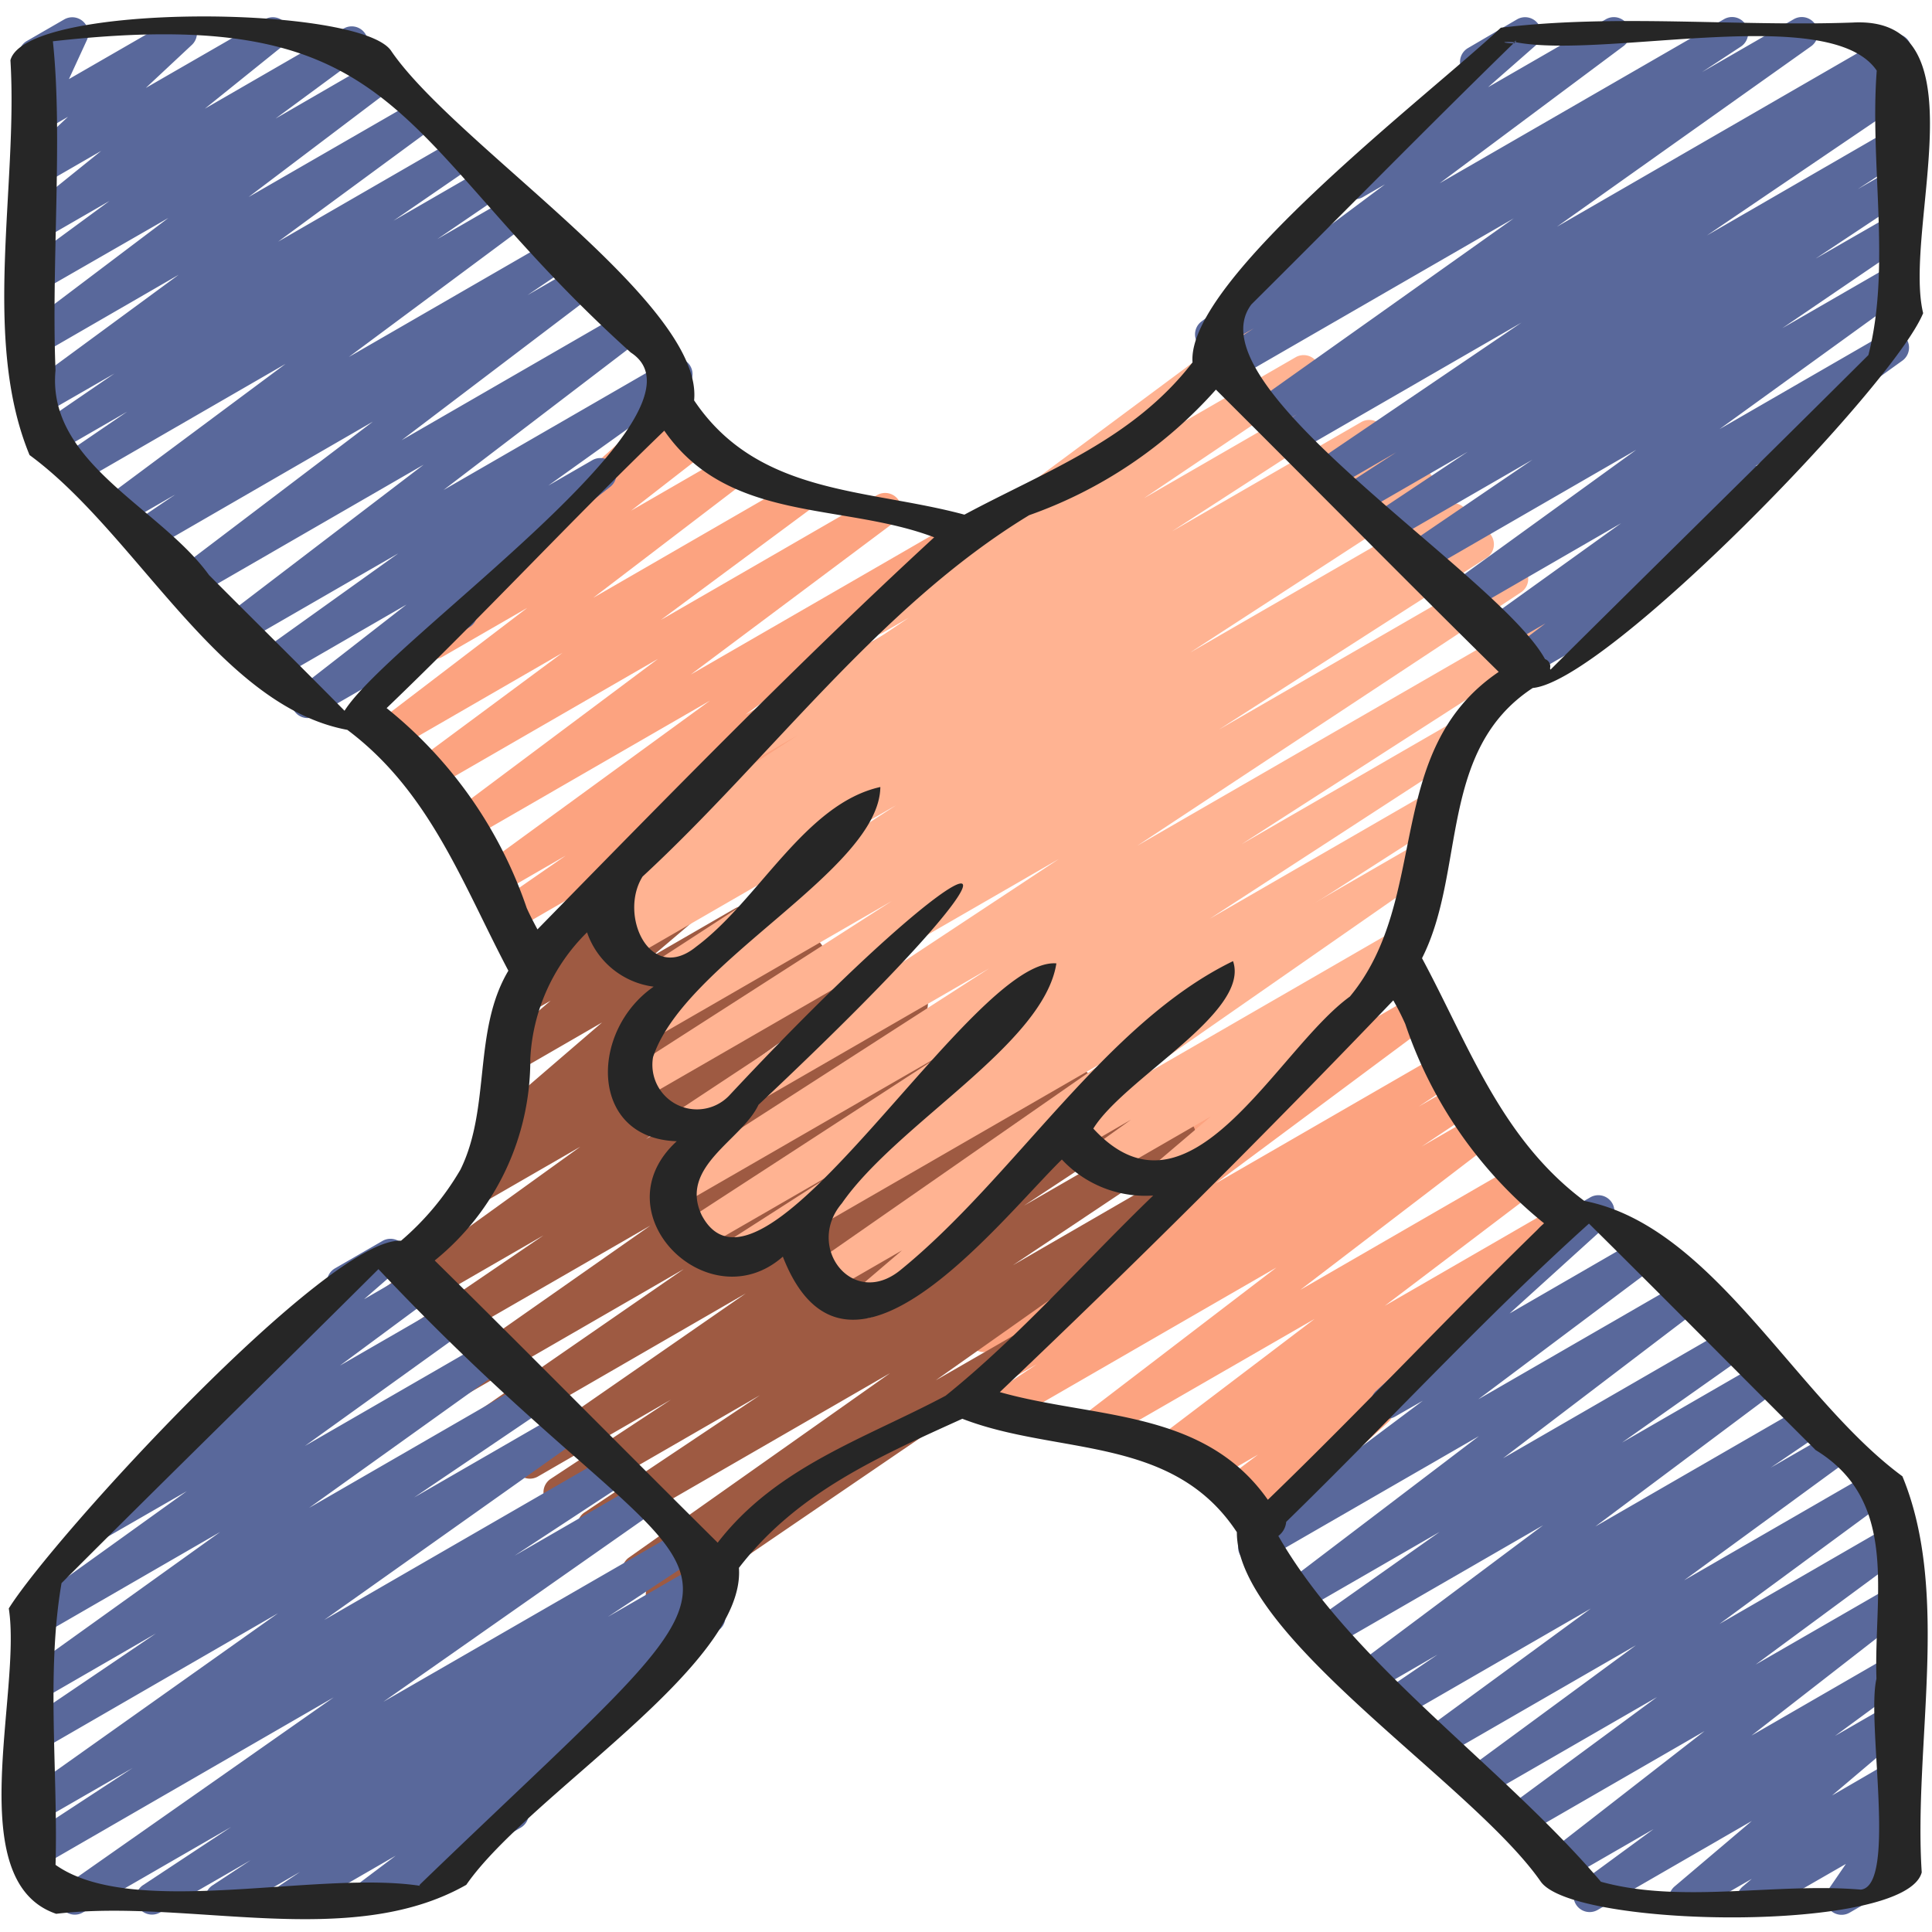 <svg xmlns="http://www.w3.org/2000/svg" id="Icons" height="512" viewBox="0 0 60 60" width="512"><path d="m16.966 30.5a.5.5 0 0 1 -.328-.877l3.808-3.317-4.489 2.594a.5.5 0 0 1 -.534-.844l2.151-1.488-2.066 1.193a.5.5 0 0 1 -.545-.837l7.085-5.164-7.4 4.271a.5.5 0 0 1 -.548-.831l6.337-4.74-7 4.042a.5.5 0 0 1 -.548-.834l4.578-3.393-5.254 3.034a.5.5 0 0 1 -.554-.831l4.715-3.6-2.631 1.519a.5.5 0 0 1 -.556-.828l3.913-3.041a.489.489 0 0 1 -.151-.136.5.5 0 0 1 .071-.666l2.6-2.337a.5.5 0 0 1 .247-.487l.866-.5a.5.5 0 0 1 .584.806l-.077.069.233-.134a.5.5 0 0 1 .556.828l-2.429 1.888 2.986-1.724a.5.5 0 0 1 .554.83l-4.716 3.6 6.126-3.537a.5.5 0 0 1 .548.835l-4.578 3.392 6.719-3.879a.5.5 0 0 1 .55.833l-6.338 4.74 8.245-4.76a.5.5 0 0 1 .545.837l-7.091 5.168 4.572-2.639a.5.5 0 0 1 .534.844l-3.476 2.401a.5.5 0 0 1 .22.865l-5.306 4.622a.535.535 0 0 1 .072.1.5.5 0 0 1 -.183.683l-2.367 1.367a.5.5 0 0 1 -.25.063z" fill="#fca380"></path><path d="m39.029 47.677a.5.5 0 0 1 -.335-.871l.227-.2-.412.237a.5.5 0 0 1 -.551-.832l1.112-.837-1.456.84a.5.5 0 0 1 -.531-.846l.315-.215-.769.444a.5.5 0 0 1 -.553-.831l4.75-3.606-6.626 3.819a.5.5 0 0 1 -.554-.83l5.994-4.585-8.473 4.892a.5.5 0 0 1 -.527-.849l1.56-1.041-1.779 1.028a.5.5 0 0 1 -.527-.85l1.169-.773-.261.15a.5.5 0 0 1 -.549-.834l6.747-5.019-.815.47a.5.5 0 0 1 -.589-.8l5.262-4.854a.5.5 0 0 1 .22-.6l1.211-.7a.5.5 0 0 1 .589.8l-3.3 3.043 4.373-2.527a.5.5 0 0 1 .549.834l-6.745 5.019 6.94-4.007a.5.5 0 0 1 .527.85l-1.165.771 1.136-.656a.5.5 0 0 1 .528.849l-1.571 1.047 1.673-.965a.5.5 0 0 1 .554.83l-5.994 4.585 6.817-3.935a.5.5 0 0 1 .553.831l-4.747 3.6 5.449-3.147a.5.5 0 0 1 .531.846l-2.833 1.932a.493.493 0 0 1 .191.17.5.5 0 0 1 -.116.675l-3.145 2.371a.57.57 0 0 1 .1.1.5.5 0 0 1 -.07.665l-2.684 2.421a.5.5 0 0 1 -.246.5l-.9.521a.49.49 0 0 1 -.254.07z" fill="#fca380"></path><path d="m20.556 50.016a.5.5 0 0 1 -.282-.913l.073-.05-.28.161a.5.5 0 0 1 -.538-.841l8.114-5.729-8.972 5.179a.5.5 0 0 1 -.527-.848l5.456-3.645-5.978 3.451a.5.5 0 0 1 -.525-.85l3.739-2.463-4.136 2.39a.5.5 0 0 1 -.535-.843l6.994-4.846-7.7 4.448a.5.5 0 0 1 -.534-.844l6.316-4.365-6.972 4.026a.5.5 0 0 1 -.537-.842l6.469-4.533-7.182 4.141a.5.5 0 0 1 -.532-.845l4.392-2.99-4.879 2.817a.5.5 0 0 1 -.542-.838l6.564-4.732-3.041 1.755a.5.5 0 0 1 -.539-.842l1.312-.923-.034.019a.5.5 0 0 1 -.576-.811l3.553-3.056-2.676 1.546a.5.5 0 0 1 -.575-.814l1.654-1.408-.73.421a.5.5 0 0 1 -.621-.768l2.62-2.9a.5.5 0 0 1 .188-.676l.954-.551a.5.5 0 0 1 .621.769l-1.513 1.674 2.706-1.563a.5.5 0 0 1 .575.814l-1.646 1.4 2.576-1.488a.5.5 0 0 1 .576.812l-3.553 3.056 5-2.887a.5.5 0 0 1 .538.842l-1.312.924 2.009-1.157a.5.5 0 0 1 .542.839l-6.568 4.735 8-4.618a.5.5 0 0 1 .531.847l-4.393 2.985 5.369-3.1a.5.5 0 0 1 .537.842l-6.467 4.532 7.765-4.483a.5.5 0 0 1 .534.844l-6.317 4.366 7.544-4.356a.5.5 0 0 1 .535.844l-6.99 4.846 8.3-4.794a.5.5 0 0 1 .525.85l-3.735 2.464 4.586-2.643a.5.5 0 0 1 .527.849l-5.458 3.644 5.177-2.993a.5.5 0 0 1 .538.841l-8.109 5.725 2.373-1.366a.5.5 0 0 1 .531.846l-8.943 6.1a.5.5 0 0 1 -.246.371l-1.97 1.138a.493.493 0 0 1 -.25.061z" fill="#9e5a42"></path><path d="m36.089 37.118a.5.5 0 0 1 -.324-.881l1.845-1.569-3.235 1.867a.5.5 0 0 1 -.541-.84l1.287-.92-1.647.952a.5.5 0 1 1 -.5-.866l10.565-6.1a.5.5 0 0 1 .541.84l-1.933 1.382a.5.5 0 0 1 .3.88l-3.806 3.237.018.03a.5.5 0 0 1 -.182.682l-2.138 1.235a.489.489 0 0 1 -.25.071z" fill="#ffb392"></path><path d="m26.908 40.932a.5.5 0 0 1 -.325-.88l1.428-1.22-2.325 1.342a.5.5 0 0 1 -.537-.843l9.151-6.366-8.773 5.064a.5.5 0 0 1 -.5-.865l19.01-10.978a.5.5 0 0 1 .536.843l-11.832 8.236a.509.509 0 0 1 .133.129.5.5 0 0 1 -.083.669l-3.534 3.019a.5.5 0 0 1 -.186.68l-1.913 1.1a.5.5 0 0 1 -.25.07z" fill="#ffb392"></path><path d="m22.7 39.582a.5.5 0 0 1 -.269-.921l3.645-2.337-4.426 2.555a.5.5 0 0 1 -.522-.852l8.139-5.289-8.067 4.654a.5.5 0 0 1 -.52-.853l10.04-6.464-9.236 5.332a.5.5 0 0 1 -.525-.849l11.923-7.88-12.968 7.486a.5.5 0 0 1 -.52-.853l8.3-5.327-7.394 4.269a.5.5 0 0 1 -.516-.857l1.285-.8-.08.047a.5.5 0 0 1 -.522-.853l7.357-4.78-8.365 4.83a.5.5 0 0 1 -.516-.857l.273-.17-.079.045a.5.5 0 0 1 -.517-.858l1.546-.973-.287.166a.5.5 0 0 1 -.522-.853l5.417-3.506-1.268.732a.5.5 0 0 1 -.529-.848l5.242-3.531-.792.458a.5.5 0 0 1 -.548-.835l10.99-8.164a.5.5 0 0 1 .235-.314l.867-.5a.5.5 0 0 1 .548.835l-5.091 3.782 5.81-3.355a.5.5 0 0 1 .53.847l-5.244 3.533 5.769-3.331a.5.5 0 0 1 .521.853l-5.414 3.504 5.866-3.387a.5.5 0 0 1 .516.857l-1.564.985 1.834-1.059a.5.5 0 0 1 .515.857l-.267.167.494-.286a.5.5 0 0 1 .522.853l-7.355 4.778 7.907-4.565a.5.5 0 0 1 .516.857l-1.274.8 1.532-.884a.5.5 0 0 1 .52.854l-8.308 5.331 8.862-5.116a.5.5 0 0 1 .525.85l-11.919 7.871 12.76-7.363a.5.5 0 0 1 .521.854l-10.044 6.463 6.63-3.828a.5.5 0 0 1 .523.852l-8.143 5.292 6.652-3.84a.5.5 0 0 1 .519.854l-19.421 12.453a.5.5 0 0 1 -.226.28l-2.145 1.239a.494.494 0 0 1 -.248.063z" fill="#ffb392"></path><g fill="#59689b"><path d="m47.214 21.082a.5.5 0 0 1 -.3-.9l1.082-.822-1.384.8a.5.5 0 0 1 -.542-.84l4.275-3.071-4.845 2.8a.5.5 0 0 1 -.543-.838l5.858-4.241-6.589 3.805a.5.5 0 0 1 -.532-.846l3.9-2.654-4.353 2.513a.5.5 0 0 1 -.527-.85l2.869-1.909-3.239 1.871a.5.5 0 0 1 -.524-.853l1.541-1-1.822 1.052a.5.5 0 0 1 -.53-.846l6.243-4.235-6.844 3.951a.5.5 0 0 1 -.519-.854l.385-.247-.613.354a.5.5 0 0 1 -.54-.84l7.889-5.6-8.745 5.048a.5.5 0 0 1 -.525-.851l1.2-.784-1.08.623a.5.5 0 0 1 -.548-.834l5.7-4.259-.68.393a.5.5 0 0 1 -.58-.809l3.63-3.189a.5.5 0 0 1 .21-.629l1.523-.891a.5.5 0 0 1 .58.808l-1.482 1.3 3.655-2.108a.5.5 0 0 1 .549.834l-5.707 4.257 8.823-5.091a.5.5 0 0 1 .525.851l-1.2.788 2.842-1.639a.5.5 0 0 1 .54.841l-7.888 5.6 10.255-5.922a.5.5 0 0 1 .52.854l-.389.25a.5.5 0 0 1 .512.856l-6.24 4.233 5.71-3.3a.5.5 0 0 1 .523.852l-1.55 1.011 1.027-.593a.5.5 0 0 1 .527.85l-2.863 1.9 2.336-1.342a.5.5 0 0 1 .531.847l-3.9 2.655 3.369-1.943a.5.5 0 0 1 .543.838l-5.863 4.241 5.136-2.965a.5.5 0 0 1 .542.839l-4.554 3.272a.508.508 0 0 1 .492.217.5.5 0 0 1 -.114.675l-3.231 2.455a.467.467 0 0 1 .1.126.5.5 0 0 1 -.182.683l-4.13 2.385a.5.5 0 0 1 -.245.067z"></path><path d="m6.873 59.47a.5.5 0 0 1 -.275-.918l1.187-.782-2.828 1.63a.5.5 0 0 1 -.525-.849l2.748-1.814-4.617 2.663a.5.5 0 0 1 -.537-.841l8.337-5.846-9.083 5.246a.5.5 0 0 1 -.524-.851l3.36-2.2-2.836 1.633a.5.5 0 0 1 -.539-.841l7.894-5.6-7.355 4.25a.5.5 0 0 1 -.53-.85l4.093-2.772-3.563 2.06a.5.5 0 0 1 -.541-.839l6.1-4.373-5.559 3.211a.5.5 0 0 1 -.542-.839l5.062-3.637-2.411 1.389a.5.5 0 0 1 -.547-.835l4.083-3.015a.5.5 0 0 1 -.181-.85l3.44-3a.5.5 0 0 1 .217-.609l1.477-.853a.5.5 0 0 1 .578.81l-1.15 1 1.645-.95a.5.5 0 0 1 .547.835l-2.941 2.177 3.425-1.977a.5.5 0 0 1 .542.838l-5.056 3.635 5.7-3.29a.5.5 0 0 1 .541.839l-6.109 4.373 6.831-3.943a.5.5 0 0 1 .53.846l-4.1 2.774 4.557-2.63a.5.5 0 0 1 .539.841l-7.892 5.595 8.742-5.047a.5.5 0 0 1 .525.85l-3.353 2.2 3.727-2.151a.5.5 0 0 1 .544.837l-8.344 5.85 9.194-5.302a.5.5 0 0 1 .525.849l-2.747 1.815 3.086-1.781a.5.5 0 0 1 .525.85l-1.183.78.47-.272a.5.5 0 0 1 .529.848l-2.962 1.985a.49.49 0 0 1 .235.191.5.5 0 0 1 -.116.674l-3.242 2.439a.543.543 0 0 1 .134.151.5.5 0 0 1 -.183.683l-4.578 2.64a.5.5 0 0 1 -.551-.832l1.247-.938-3.067 1.77a.5.5 0 0 1 -.529-.847l.627-.421-2.197 1.268a.5.5 0 0 1 -.25.07z"></path><path d="m54.444 59.47a.5.5 0 0 1 -.323-.882l.283-.239-1.826 1.051a.5.5 0 0 1 -.573-.814l2.4-2.035-4.787 2.763a.5.5 0 0 1 -.546-.836l2.281-1.674-2.747 1.585a.5.5 0 0 1 -.556-.828l4.886-3.8-5.672 3.274a.5.5 0 0 1 -.547-.835l4.742-3.495-5.4 3.116a.5.5 0 0 1 -.545-.835l5.29-3.89-6 3.462a.5.5 0 0 1 -.545-.836l5.147-3.768-5.83 3.365a.5.5 0 0 1 -.531-.846l1.6-1.088-1.9 1.1a.5.5 0 0 1 -.55-.833l5.728-4.284-6.52 3.764a.5.5 0 0 1 -.538-.841l3.844-2.716-4.345 2.508a.5.5 0 0 1 -.553-.83l6.119-4.653-6.73 3.883a.5.5 0 0 1 -.55-.833l5.538-4.15-.873.5a.5.5 0 0 1 -.586-.8l5-4.525a.5.5 0 0 1 .2-.649l1.467-.846a.5.5 0 0 1 .586.8l-3.1 2.81 4.018-2.322a.5.5 0 0 1 .55.833l-5.541 4.156 6.327-3.652a.5.5 0 0 1 .553.83l-6.11 4.652 7-4.041a.5.5 0 0 1 .538.841l-3.843 2.713 4.348-2.51a.5.5 0 0 1 .549.833l-5.727 4.284 6.526-3.767a.5.5 0 0 1 .532.846l-1.608 1.091 1.911-1.1a.5.5 0 0 1 .545.836l-5.15 3.765 5.837-3.369a.5.5 0 0 1 .546.835l-5.283 3.889 5.32-3.073a.5.5 0 0 1 .547.835l-4.744 3.5 4.2-2.422a.5.5 0 0 1 .556.827l-4.885 3.8 4.329-2.5a.5.5 0 0 1 .546.836l-2.281 1.675 1.735-1a.5.5 0 0 1 .573.815l-2.4 2.034 1.824-1.06a.5.5 0 0 1 .659.145.5.5 0 0 1 -.086.67l-.412.348a.508.508 0 0 1 .455.153.5.5 0 0 1 .047.621l-.563.826a.5.5 0 0 1 .582.227.5.5 0 0 1 -.182.683l-1.779 1.027a.5.5 0 0 1 -.663-.714l.548-.8-2.632 1.514a.493.493 0 0 1 -.25.07z"></path><path d="m9.554 22.3a.5.5 0 0 1 -.308-.895l3.378-2.629-3.979 2.3a.5.5 0 0 1 -.541-.84l4.264-3.05-4.827 2.786a.5.5 0 0 1 -.554-.831l6.17-4.71-7.073 4.084a.5.5 0 0 1 -.552-.832l6.048-4.589-6.921 4a.5.5 0 0 1 -.53-.847l1.316-.89-1.6.923a.5.5 0 0 1 -.548-.834l5.572-4.146-6.339 3.661a.5.5 0 0 1 -.53-.846l1.949-1.33-2.279 1.315a.5.5 0 0 1 -.533-.846l2.417-1.654-2.274 1.308a.5.5 0 0 1 -.546-.836l4.815-3.539-4.269 2.467a.5.5 0 0 1 -.551-.831l4.5-3.4-3.949 2.27a.5.5 0 0 1 -.547-.839l2.667-1.959-2.12 1.223a.5.5 0 0 1 -.563-.822l2.426-1.956-1.863 1.075a.5.5 0 0 1 -.592-.8l1.423-1.333-.831.48a.5.5 0 0 1 -.7-.642l.58-1.266a.5.5 0 0 1 -.327-.927l1.167-.673a.5.5 0 0 1 .7.642l-.559 1.214 3.219-1.856a.5.5 0 0 1 .592.8l-1.424 1.331 3.697-2.131a.5.5 0 0 1 .563.822l-2.426 1.953 4.313-2.49a.5.5 0 0 1 .547.835l-2.665 1.963 3.111-1.8a.5.5 0 0 1 .552.831l-4.5 3.405 5.18-2.986a.5.5 0 0 1 .546.836l-4.809 3.536 5.469-3.158a.5.5 0 0 1 .534.845l-2.421 1.663 2.781-1.606a.5.5 0 0 1 .531.846l-1.95 1.33 2.274-1.313a.5.5 0 0 1 .548.835l-5.571 4.14 6.331-3.655a.5.5 0 0 1 .53.847l-1.313.888 1.592-.919a.5.5 0 0 1 .551.832l-6.048 4.59 6.915-3.992a.5.5 0 0 1 .553.83l-6.171 4.711 6.982-4.031a.5.5 0 0 1 .541.84l-4.268 3.053 1.365-.788a.5.5 0 0 1 .557.828l-4.449 3.466a.5.5 0 0 1 .068.9l-4.768 2.748a.5.5 0 0 1 -.246.065z"></path></g><path d="m47.06 1.31h-.038a.258.258 0 0 1 -.022.038.086.086 0 0 0 .06-.038z" fill="#262626"></path><path d="m14.3 36.323a8.582 8.582 0 0 1 -1.845 2.209c-2.262-.117-10.789 9.193-12.182 11.419.41 2.615-1.486 8.475 1.472 9.484 4.1-.488 9.112 1.16 12.736-.9 1.923-2.783 8.686-6.8 8.467-9.844 1.8-2.341 4.343-3.452 6.938-4.63 2.948 1.142 6.529.488 8.526 3.523-.016 3.244 7.3 7.786 9.432 10.843 1 1.467 11.342 1.61 11.837-.279-.258-3.94.9-8.675-.6-12.3-3.334-2.454-5.883-7.78-9.88-8.553-2.586-1.932-3.583-4.828-5.039-7.537 1.367-2.7.494-6.463 3.439-8.392 2.299-.208 11.188-9.366 12.124-11.64-.636-2.646 1.918-9.243-2.182-9.026-3.631.13-7.351-.274-10.933.161-2.184 2.06-9.768 7.821-9.575 10.393-1.855 2.4-4.531 3.359-7.084 4.729-3.02-.816-6.409-.59-8.395-3.549.3-3.009-7.405-7.928-9.4-10.842-.915-1.444-11.356-1.53-11.832.279.24 3.922-.9 8.649.594 12.261 3.332 2.444 5.878 7.79 9.87 8.535 2.563 1.92 3.575 4.78 5 7.479-1.108 1.861-.54 4.254-1.488 6.177zm-1.253 22.2c-.033.026-.019.038 0 .043-3.222-.491-8.929 1.044-11.322-.651.081-2.848-.294-5.968.186-8.749 3.238-3.249 6.6-6.523 9.842-9.752 11.011 11.692 13.61 7.228 1.294 19.105zm43.323-13.5c2.628 1.591 1.817 4.5 1.905 7.112-.318 1.351.648 6.43-.486 6.549-2.63-.223-5.577.449-8.071-.245-3.097-3.639-7.718-6.739-10.018-10.739a.609.609 0 0 0 .244-.437c3.142-3.063 6.156-6.343 9.403-9.263 2.353 2.327 4.679 4.682 7.023 7.016zm-12.728-13.223a13.459 13.459 0 0 0 4.31 6.19c-3.035 2.945-5.588 5.7-8.578 8.587-1.989-2.829-5.4-2.515-8.324-3.344 4.161-3.945 8.256-8.024 12.22-12.166a8.125 8.125 0 0 1 .372.733zm-4.778-22.347c2.728-2.709 5.376-5.415 8.136-8.105-.467-.029-.277-.06.026-.037.017-.021.044-.05.042-.057a.066.066 0 0 1 0 .056c2.77.539 9.775-1.237 11.216.883-.222 2.893.45 6.066-.259 8.833-3.269 3.258-6.625 6.544-9.876 9.774.005 0 0-.017-.012-.043a.24.24 0 0 0 -.155-.288c-1.446-2.637-11.041-8.469-9.118-11.016zm-6.903 6.547a13.982 13.982 0 0 0 5.8-3.9c2.931 2.915 5.838 5.868 8.783 8.766-3.621 2.455-2.093 7.035-4.622 10.083-2.283 1.653-4.972 7.355-7.968 4.1.967-1.565 4.886-3.611 4.339-5.2-3.967 1.925-6.787 6.72-10.336 9.6-1.483 1.2-2.961-.73-1.811-2.08 1.719-2.478 6.269-4.934 6.661-7.45-2.647-.214-9.112 11.384-11.012 7.826-.727-1.514 1.253-2.342 1.76-3.434 9.9-9.3 7.167-8.936-.916-.28a1.384 1.384 0 0 1 -2.358-1.2c.97-2.963 7.023-5.8 7.059-8.39-2.34.519-3.78 3.517-5.719 4.959-1.432 1.168-2.418-.976-1.665-2.178 3.981-3.68 7.344-8.389 12.005-11.222zm-25.469 1.86c-1.514-2.1-5.043-3.475-4.768-6.359-.134-3.281.233-7.281-.082-10.219 11.088-1.246 10.531 2.994 17.948 9.666 2.86 1.855-7.481 8.891-8.89 11.125-1.388-1.408-2.811-2.809-4.208-4.213zm9.866 10.34a13.554 13.554 0 0 0 -4.351-6.209c3.078-2.954 5.606-5.708 8.623-8.616 2 2.879 5.525 2.225 8.382 3.312-4.234 3.9-8.293 8.064-12.321 12.176-.118-.221-.233-.44-.333-.663zm.111 4.681a5.912 5.912 0 0 1 1.762-3.926 2.53 2.53 0 0 0 2.069 1.687c-2 1.388-2 4.713.717 4.8-2.44 2.239 1 5.606 3.295 3.584 1.966 5.041 6.623-1 8.665-3.017a3.543 3.543 0 0 0 2.837 1.119c-2.144 2.066-4.167 4.387-6.449 6.219-2.508 1.333-5.255 2.2-7.077 4.562-2.936-2.909-5.841-5.86-8.788-8.763a8 8 0 0 0 2.969-6.269z" fill="#262626"></path></svg>